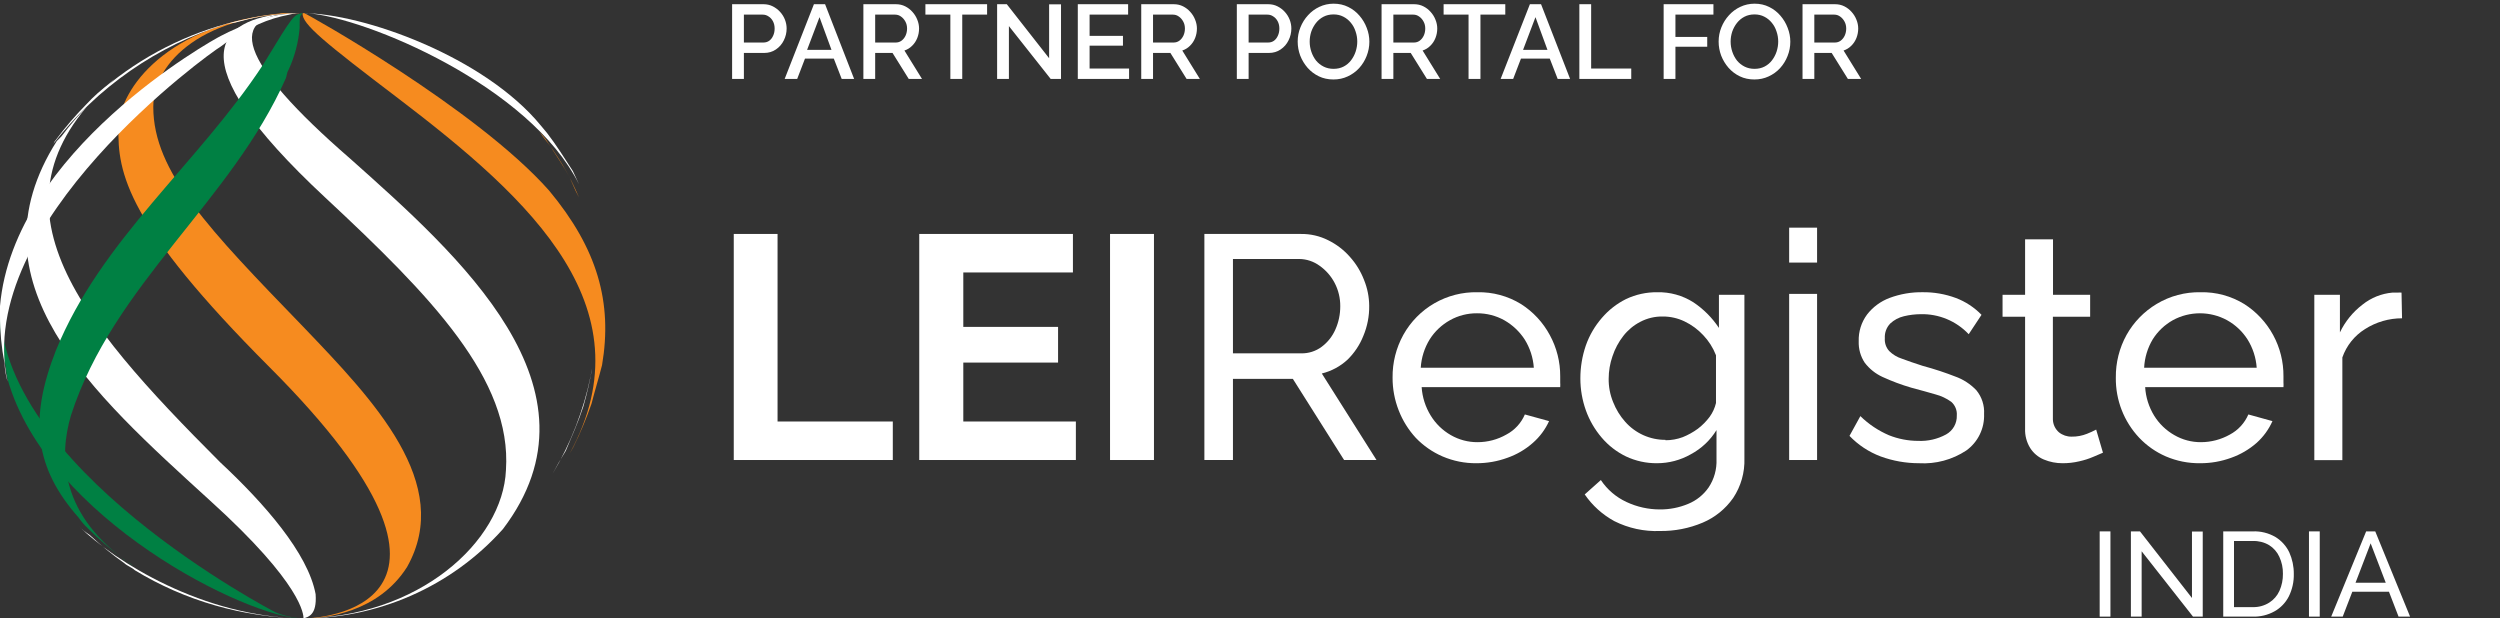 <svg width="190" height="47" viewBox="0 0 190 47" fill="none" xmlns="http://www.w3.org/2000/svg">
<rect x="0" y="0" width="190" height="47" fill="#333333" stroke="none"/>
<path d="M55.64 6V0.32H58.024C58.28 0.32 58.515 0.373 58.728 0.48C58.941 0.587 59.128 0.728 59.288 0.904C59.448 1.08 59.571 1.277 59.656 1.496C59.741 1.715 59.784 1.939 59.784 2.168C59.784 2.483 59.712 2.784 59.568 3.072C59.429 3.355 59.229 3.584 58.968 3.76C58.712 3.936 58.413 4.024 58.072 4.024H56.536V6H55.64ZM56.536 3.232H58.016C58.187 3.232 58.336 3.187 58.464 3.096C58.592 3 58.691 2.872 58.76 2.712C58.835 2.552 58.872 2.371 58.872 2.168C58.872 1.96 58.829 1.776 58.744 1.616C58.659 1.456 58.547 1.333 58.408 1.248C58.275 1.157 58.128 1.112 57.968 1.112H56.536V3.232ZM61.858 0.32H62.706L64.914 6H63.97L63.37 4.456H61.178L60.586 6H59.634L61.858 0.32ZM63.194 3.792L62.282 1.304L61.338 3.792H63.194ZM65.617 6V0.32H68.089C68.345 0.32 68.579 0.373 68.793 0.48C69.006 0.587 69.19 0.728 69.345 0.904C69.505 1.08 69.627 1.277 69.713 1.496C69.803 1.715 69.849 1.939 69.849 2.168C69.849 2.419 69.803 2.659 69.713 2.888C69.622 3.117 69.491 3.315 69.321 3.48C69.155 3.645 68.961 3.765 68.737 3.84L70.073 6H69.065L67.833 4.024H66.513V6H65.617ZM66.513 3.232H68.081C68.246 3.232 68.393 3.184 68.521 3.088C68.649 2.992 68.75 2.864 68.825 2.704C68.899 2.539 68.937 2.36 68.937 2.168C68.937 1.971 68.894 1.795 68.809 1.64C68.723 1.48 68.611 1.352 68.473 1.256C68.339 1.16 68.193 1.112 68.033 1.112H66.513V3.232ZM75.019 1.112H73.131V6H72.227V1.112H70.331V0.32H75.019V1.112ZM76.677 1.984V6H75.781V0.32H76.517L79.733 4.424V0.328H80.637V6H79.853L76.677 1.984ZM85.809 5.208V6H81.913V0.32H85.737V1.112H82.809V2.728H85.345V3.472H82.809V5.208H85.809ZM86.734 6V0.32H89.206C89.462 0.32 89.696 0.373 89.91 0.48C90.123 0.587 90.307 0.728 90.462 0.904C90.622 1.08 90.744 1.277 90.83 1.496C90.92 1.715 90.966 1.939 90.966 2.168C90.966 2.419 90.92 2.659 90.83 2.888C90.739 3.117 90.608 3.315 90.438 3.48C90.272 3.645 90.078 3.765 89.854 3.84L91.19 6H90.182L88.95 4.024H87.63V6H86.734ZM87.63 3.232H89.198C89.363 3.232 89.51 3.184 89.638 3.088C89.766 2.992 89.867 2.864 89.942 2.704C90.016 2.539 90.054 2.36 90.054 2.168C90.054 1.971 90.011 1.795 89.926 1.64C89.84 1.48 89.728 1.352 89.59 1.256C89.456 1.16 89.31 1.112 89.15 1.112H87.63V3.232ZM93.999 6V0.32H96.383C96.639 0.32 96.874 0.373 97.087 0.48C97.301 0.587 97.487 0.728 97.647 0.904C97.807 1.08 97.93 1.277 98.015 1.496C98.101 1.715 98.143 1.939 98.143 2.168C98.143 2.483 98.071 2.784 97.927 3.072C97.789 3.355 97.589 3.584 97.327 3.76C97.071 3.936 96.773 4.024 96.431 4.024H94.895V6H93.999ZM94.895 3.232H96.375C96.546 3.232 96.695 3.187 96.823 3.096C96.951 3 97.05 2.872 97.119 2.712C97.194 2.552 97.231 2.371 97.231 2.168C97.231 1.96 97.189 1.776 97.103 1.616C97.018 1.456 96.906 1.333 96.767 1.248C96.634 1.157 96.487 1.112 96.327 1.112H94.895V3.232ZM101.344 6.04C100.933 6.04 100.562 5.96 100.232 5.8C99.901 5.64 99.616 5.424 99.376 5.152C99.136 4.875 98.949 4.565 98.816 4.224C98.688 3.877 98.624 3.523 98.624 3.16C98.624 2.781 98.693 2.421 98.832 2.08C98.97 1.733 99.162 1.427 99.408 1.16C99.653 0.888 99.941 0.675 100.272 0.52C100.608 0.36 100.97 0.28 101.36 0.28C101.765 0.28 102.133 0.363 102.464 0.528C102.8 0.693 103.085 0.915 103.32 1.192C103.56 1.469 103.744 1.779 103.872 2.12C104.005 2.461 104.072 2.811 104.072 3.168C104.072 3.547 104.002 3.909 103.864 4.256C103.73 4.597 103.541 4.904 103.296 5.176C103.05 5.443 102.76 5.653 102.424 5.808C102.093 5.963 101.733 6.04 101.344 6.04ZM99.536 3.16C99.536 3.427 99.578 3.685 99.664 3.936C99.749 4.187 99.869 4.411 100.024 4.608C100.184 4.8 100.376 4.952 100.6 5.064C100.824 5.176 101.074 5.232 101.352 5.232C101.64 5.232 101.896 5.173 102.12 5.056C102.344 4.939 102.53 4.781 102.68 4.584C102.834 4.381 102.952 4.157 103.032 3.912C103.112 3.661 103.152 3.411 103.152 3.16C103.152 2.893 103.109 2.637 103.024 2.392C102.944 2.141 102.824 1.92 102.664 1.728C102.504 1.531 102.312 1.376 102.088 1.264C101.869 1.152 101.624 1.096 101.352 1.096C101.064 1.096 100.808 1.155 100.584 1.272C100.36 1.389 100.17 1.547 100.016 1.744C99.861 1.941 99.741 2.163 99.656 2.408C99.576 2.653 99.536 2.904 99.536 3.16ZM104.999 6V0.32H107.471C107.727 0.32 107.962 0.373 108.175 0.48C108.389 0.587 108.573 0.728 108.727 0.904C108.887 1.08 109.01 1.277 109.095 1.496C109.186 1.715 109.231 1.939 109.231 2.168C109.231 2.419 109.186 2.659 109.095 2.888C109.005 3.117 108.874 3.315 108.703 3.48C108.538 3.645 108.343 3.765 108.119 3.84L109.455 6H108.447L107.215 4.024H105.895V6H104.999ZM105.895 3.232H107.463C107.629 3.232 107.775 3.184 107.903 3.088C108.031 2.992 108.133 2.864 108.207 2.704C108.282 2.539 108.319 2.36 108.319 2.168C108.319 1.971 108.277 1.795 108.191 1.64C108.106 1.48 107.994 1.352 107.855 1.256C107.722 1.16 107.575 1.112 107.415 1.112H105.895V3.232ZM114.402 1.112H112.514V6H111.61V1.112H109.714V0.32H114.402V1.112ZM116.272 0.32H117.12L119.328 6H118.384L117.784 4.456H115.592L115 6H114.048L116.272 0.32ZM117.608 3.792L116.696 1.304L115.752 3.792H117.608ZM120.031 6V0.32H120.927V5.208H123.975V6H120.031ZM126.437 6V0.32H130.221V1.112H127.333V2.808H129.749V3.552H127.333V6H126.437ZM133.336 6.04C132.925 6.04 132.555 5.96 132.224 5.8C131.893 5.64 131.608 5.424 131.368 5.152C131.128 4.875 130.941 4.565 130.808 4.224C130.68 3.877 130.616 3.523 130.616 3.16C130.616 2.781 130.685 2.421 130.824 2.08C130.963 1.733 131.155 1.427 131.4 1.16C131.645 0.888 131.933 0.675 132.264 0.52C132.6 0.36 132.963 0.28 133.352 0.28C133.757 0.28 134.125 0.363 134.456 0.528C134.792 0.693 135.077 0.915 135.312 1.192C135.552 1.469 135.736 1.779 135.864 2.12C135.997 2.461 136.064 2.811 136.064 3.168C136.064 3.547 135.995 3.909 135.856 4.256C135.723 4.597 135.533 4.904 135.288 5.176C135.043 5.443 134.752 5.653 134.416 5.808C134.085 5.963 133.725 6.04 133.336 6.04ZM131.528 3.16C131.528 3.427 131.571 3.685 131.656 3.936C131.741 4.187 131.861 4.411 132.016 4.608C132.176 4.8 132.368 4.952 132.592 5.064C132.816 5.176 133.067 5.232 133.344 5.232C133.632 5.232 133.888 5.173 134.112 5.056C134.336 4.939 134.523 4.781 134.672 4.584C134.827 4.381 134.944 4.157 135.024 3.912C135.104 3.661 135.144 3.411 135.144 3.16C135.144 2.893 135.101 2.637 135.016 2.392C134.936 2.141 134.816 1.92 134.656 1.728C134.496 1.531 134.304 1.376 134.08 1.264C133.861 1.152 133.616 1.096 133.344 1.096C133.056 1.096 132.8 1.155 132.576 1.272C132.352 1.389 132.163 1.547 132.008 1.744C131.853 1.941 131.733 2.163 131.648 2.408C131.568 2.653 131.528 2.904 131.528 3.16ZM136.992 6V0.32H139.464C139.72 0.32 139.954 0.373 140.168 0.48C140.381 0.587 140.565 0.728 140.72 0.904C140.88 1.08 141.002 1.277 141.088 1.496C141.178 1.715 141.224 1.939 141.224 2.168C141.224 2.419 141.178 2.659 141.088 2.888C140.997 3.117 140.866 3.315 140.696 3.48C140.53 3.645 140.336 3.765 140.112 3.84L141.448 6H140.44L139.208 4.024H137.888V6H136.992ZM137.888 3.232H139.456C139.621 3.232 139.768 3.184 139.896 3.088C140.024 2.992 140.125 2.864 140.2 2.704C140.274 2.539 140.312 2.36 140.312 2.168C140.312 1.971 140.269 1.795 140.184 1.64C140.098 1.48 139.986 1.352 139.848 1.256C139.714 1.16 139.568 1.112 139.408 1.112H137.888V3.232Z" fill="white"/>
<path d="M23.346 1C27.846 1.333 40.308 6.556 44 14L43.538 13C42.962 12.111 42.269 11 41.577 10.111L41.115 9.556C36.846 4.333 27.615 1 23 1H23.346Z" fill="white"/>
<path d="M23.005 1C22.89 1.793 24.729 3.267 30.244 7.46C40.356 15.167 49.663 23.553 42.999 35L43.573 33.98C44.102 32.914 44.562 31.816 44.952 30.693C45.182 29.787 45.527 28.653 45.756 27.747C46.561 22.987 45.412 18.907 41.735 14.487C36.219 8.253 23.235 1 23.12 1H23.005Z" fill="#F68B1F"/>
<path d="M21.827 1C16.712 1.46 13.108 4.22 24.734 15.03C32.755 22.504 38.917 28.829 38.452 35.729C38.219 41.134 31.825 46.999 22.757 46.999C25.676 47.032 28.568 46.444 31.236 45.273C33.904 44.102 36.286 42.377 38.219 40.214C46.357 29.519 34.848 19.399 26.594 12.04C18.107 4.68 16.945 1 22.757 1H21.827Z" fill="white"/>
<path d="M22.786 1H21.523C12.683 1.805 9.124 6.75 9.009 9.625C8.894 13.19 9.698 17.1 20.49 27.91C38.974 46.425 23.82 47 23.131 47C24.738 47 28.756 46.54 30.938 43.09C34.497 36.765 28.412 30.44 23.016 24.805C15.898 17.445 11.65 13.075 11.65 8.13C11.65 4.68 15.553 1 23.131 1H22.786Z" fill="#F68B1F"/>
<path d="M6.961 7.728C6.134 8.556 5.365 9.441 4.66 10.376L4.315 10.722C-2.473 21.433 6.961 29.84 15.934 38.017C23.067 44.466 23.067 46.77 23.067 47C23.412 46.885 24.102 46.77 23.987 45.157C23.412 42.048 20.076 38.247 16.739 35.138C5.81 24.197 -1.783 15.213 8.686 6L6.961 7.728Z" fill="white"/>
<path d="M0.004 23.699C-0 24.95 0.115 26.199 0.349 27.427C0.464 27.893 0.464 28.359 0.579 28.825C3.569 39.427 18.861 47 23 47C22.289 46.967 21.588 46.809 20.93 46.534C20.7 46.417 -0.341 35.466 0.004 23V23.699Z" fill="#008043"/>
<path d="M6.804 40.646C7.631 41.42 8.513 42.14 9.446 42.8C9.676 43.015 10.02 43.123 10.25 43.339C14.049 45.658 18.467 46.927 23 47C15.419 46.892 8.757 42.692 6 40C6.243 40.241 6.512 40.458 6.804 40.646Z" fill="white"/>
<path d="M44 15C43.304 13.327 42.371 11.758 41.231 10.341L41 10L41.462 10.568C42.038 11.477 42.846 12.614 43.308 13.523L43.769 14.546L44 15Z" fill="#F68B1F"/>
<path d="M44.333 30.899C44 31.942 43.444 33.217 43 34.261L42.444 35.188C42.333 35.42 42.111 35.768 42 36C43.367 33.72 44.345 31.209 44.889 28.58C44.915 28.384 44.952 28.191 45 28C44.831 28.979 44.608 29.946 44.333 30.899Z" fill="white"/>
<path d="M22.652 1.002C21.204 1.005 19.763 1.203 18.366 1.59L17.902 1.708L17.207 1.825C11.981 3.432 7.369 6.636 4 11C4.116 10.882 4.116 10.765 4.232 10.647C4.942 9.692 5.716 8.788 6.549 7.942C7.111 7.332 7.732 6.78 8.402 6.295C11.39 3.912 14.879 2.262 18.598 1.472C20.042 1.139 21.519 0.981 23 1.002H22.652Z" fill="white"/>
<path d="M21.965 1.119C20.374 1.414 18.875 2.082 17.595 3.07L17.25 3.185L16.79 3.529C15.985 3.988 -2.07 16.953 0.575 29C0.443 28.552 0.365 28.09 0.345 27.623C0.111 26.413 -0.005 25.184 0 23.952V23.263C1.035 11.445 16.1 3.07 16.79 2.726C17.567 2.319 18.374 1.974 19.205 1.693C20.411 1.211 21.701 0.977 23 1.005C22.651 0.986 22.301 1.025 21.965 1.119Z" fill="white"/>
<path d="M22.77 2.144C22.679 3.212 22.407 4.257 21.965 5.234L21.85 5.463L21.735 5.921C17.593 15.305 8.62 21.599 5.398 31.556C4.478 34.646 4.478 39.223 10.115 43C9.885 42.771 9.54 42.657 9.31 42.428C8.376 41.727 7.492 40.962 6.664 40.139C6.406 39.897 6.175 39.628 5.974 39.338C2.637 35.561 2.177 31.899 4.248 26.635C7.699 18.166 15.062 12.444 20.009 4.891C22.31 1.114 22.31 1.114 23 1C22.77 1.229 22.77 1.229 22.77 2.144Z" fill="#008043"/>
<g clip-path="url(#clip0_486_71713)">
<mask id="mask0_486_71713" style="mask-type:luminance" maskUnits="userSpaceOnUse" x="0" y="-5" width="190" height="62">
<path d="M189.523 -5H0V57H189.523V-5Z" fill="white"/>
</mask>
<g mask="url(#mask0_486_71713)">
<path d="M55.766 34.961V17.78H59.094V32.034H67.853V34.961H55.766Z" fill="white"/>
<path d="M81.766 32.034V34.961H69.863V17.78H81.542V20.707H73.211V24.844H80.413V27.556H73.211V32.034H81.766Z" fill="white"/>
<path d="M84.363 34.961V17.78H87.701V34.961H84.363Z" fill="white"/>
<path d="M91.533 34.961V17.781H98.872C99.591 17.771 100.302 17.935 100.945 18.259C101.57 18.566 102.129 18.994 102.589 19.517C103.055 20.034 103.421 20.633 103.67 21.283C103.922 21.903 104.054 22.565 104.059 23.234C104.071 24.025 103.918 24.809 103.611 25.537C103.34 26.217 102.929 26.832 102.405 27.342C101.854 27.849 101.184 28.208 100.458 28.386L104.614 34.961H102.151L98.258 28.795H93.704V34.961H91.533ZM93.704 26.854H98.891C99.451 26.866 99.999 26.691 100.448 26.356C100.904 26.015 101.263 25.562 101.49 25.039C101.737 24.484 101.863 23.882 101.86 23.273C101.865 22.655 101.718 22.045 101.431 21.498C101.16 20.981 100.769 20.536 100.293 20.2C99.843 19.87 99.302 19.689 98.745 19.683H93.704V26.854Z" fill="white"/>
<path d="M112.22 35.205C111.331 35.215 110.449 35.039 109.632 34.688C108.866 34.357 108.175 33.876 107.597 33.273C107.041 32.667 106.602 31.963 106.303 31.195C105.991 30.4 105.832 29.553 105.836 28.698C105.823 27.562 106.104 26.443 106.653 25.449C107.209 24.448 108.027 23.618 109.017 23.047C110.009 22.477 111.136 22.187 112.279 22.21C113.448 22.185 114.6 22.496 115.598 23.108C116.517 23.693 117.272 24.506 117.788 25.469C118.311 26.428 118.583 27.506 118.576 28.6C118.576 28.766 118.576 28.922 118.576 29.069C118.585 29.185 118.585 29.303 118.576 29.42H108.045C108.095 30.188 108.332 30.931 108.736 31.586C109.113 32.201 109.638 32.711 110.264 33.069C110.882 33.425 111.585 33.61 112.298 33.605C113.062 33.605 113.814 33.407 114.478 33.029C115.111 32.697 115.609 32.156 115.89 31.498L117.729 32.005C117.442 32.636 117.024 33.198 116.503 33.654C115.934 34.158 115.273 34.545 114.556 34.795C113.808 35.068 113.017 35.206 112.22 35.205ZM107.977 27.947H116.571C116.517 27.181 116.277 26.441 115.87 25.791C115.477 25.189 114.947 24.691 114.323 24.337C113.688 23.985 112.975 23.804 112.25 23.81C111.531 23.804 110.823 23.985 110.196 24.337C109.57 24.686 109.042 25.185 108.658 25.791C108.257 26.442 108.024 27.183 107.977 27.947Z" fill="white"/>
<path d="M125.928 35.205C125.113 35.212 124.309 35.035 123.573 34.688C122.863 34.344 122.234 33.856 121.724 33.254C121.202 32.643 120.796 31.942 120.526 31.186C120.249 30.409 120.108 29.591 120.108 28.766C120.106 27.91 120.247 27.059 120.526 26.249C120.797 25.483 121.21 24.774 121.743 24.161C122.253 23.564 122.879 23.076 123.582 22.727C124.321 22.378 125.13 22.201 125.948 22.21C126.917 22.187 127.872 22.452 128.692 22.971C129.464 23.484 130.126 24.148 130.639 24.922V22.405H132.575V34.834C132.611 35.904 132.312 36.959 131.719 37.849C131.137 38.679 130.335 39.328 129.403 39.722C128.377 40.154 127.273 40.37 126.162 40.356C124.959 40.404 123.763 40.146 122.687 39.605C121.789 39.115 121.018 38.42 120.439 37.576L121.665 36.483C122.148 37.208 122.821 37.785 123.612 38.151C124.41 38.526 125.28 38.719 126.162 38.717C126.893 38.721 127.618 38.579 128.293 38.298C128.927 38.04 129.471 37.603 129.86 37.039C130.276 36.411 130.484 35.666 130.454 34.912V32.688C129.979 33.462 129.306 34.095 128.507 34.522C127.721 34.971 126.832 35.207 125.928 35.205ZM126.58 33.459C127.025 33.459 127.467 33.38 127.884 33.225C128.296 33.06 128.685 32.844 129.042 32.581C129.381 32.321 129.682 32.016 129.938 31.673C130.164 31.36 130.325 31.006 130.415 30.63V27C130.194 26.43 129.863 25.91 129.442 25.468C129.037 25.035 128.555 24.68 128.021 24.425C127.507 24.179 126.944 24.052 126.376 24.054C125.776 24.043 125.183 24.184 124.653 24.464C124.152 24.724 123.714 25.09 123.368 25.537C123.01 25.997 122.734 26.515 122.551 27.069C122.358 27.62 122.26 28.201 122.259 28.786C122.251 29.395 122.367 29.998 122.599 30.561C122.814 31.109 123.123 31.615 123.514 32.054C123.898 32.489 124.37 32.836 124.898 33.074C125.427 33.311 126 33.432 126.58 33.429V33.459Z" fill="white"/>
<path d="M135.976 19.956V17.302H138.098V19.956H135.976ZM135.976 34.961V22.336H138.098V34.961H135.976Z" fill="white"/>
<path d="M145.846 35.205C144.85 35.206 143.861 35.031 142.926 34.688C142.032 34.351 141.223 33.818 140.561 33.127L141.388 31.624C142.016 32.239 142.752 32.731 143.559 33.078C144.265 33.36 145.018 33.505 145.778 33.507C146.516 33.541 147.25 33.373 147.899 33.019C148.156 32.878 148.369 32.668 148.513 32.413C148.657 32.158 148.728 31.868 148.717 31.575C148.733 31.382 148.702 31.188 148.629 31.009C148.556 30.829 148.443 30.669 148.298 30.541C147.937 30.28 147.532 30.088 147.101 29.975C146.586 29.829 145.982 29.653 145.272 29.468C144.519 29.249 143.784 28.975 143.072 28.648C142.54 28.404 142.074 28.032 141.719 27.566C141.401 27.084 141.241 26.514 141.262 25.936C141.239 25.208 141.462 24.493 141.894 23.907C142.339 23.331 142.936 22.892 143.617 22.639C144.417 22.342 145.266 22.196 146.118 22.209C146.982 22.198 147.84 22.347 148.649 22.648C149.384 22.926 150.048 23.362 150.595 23.927L149.622 25.4C149.154 24.904 148.588 24.513 147.959 24.25C147.33 23.988 146.654 23.861 145.972 23.878C145.543 23.881 145.115 23.933 144.697 24.034C144.308 24.125 143.949 24.316 143.656 24.59C143.515 24.737 143.406 24.912 143.335 25.103C143.265 25.294 143.235 25.498 143.247 25.702C143.234 25.879 143.256 26.056 143.312 26.224C143.37 26.392 143.46 26.546 143.578 26.678C143.852 26.948 144.185 27.149 144.551 27.263C144.97 27.429 145.525 27.605 146.109 27.8C147.082 28.063 147.88 28.336 148.581 28.609C149.199 28.826 149.755 29.188 150.206 29.663C150.621 30.17 150.829 30.814 150.79 31.468C150.81 32.006 150.698 32.54 150.461 33.024C150.226 33.508 149.873 33.925 149.437 34.239C148.375 34.94 147.116 35.279 145.846 35.205Z" fill="white"/>
<path d="M159.825 34.405L159.095 34.717C158.753 34.864 158.398 34.978 158.034 35.058C157.616 35.158 157.188 35.207 156.759 35.205C156.268 35.208 155.782 35.112 155.328 34.922C154.904 34.745 154.544 34.442 154.297 34.053C154.021 33.609 153.886 33.093 153.907 32.57V24.073H152.194V22.405H153.907V18.19H156.029V22.405H158.851V24.073H156.019V31.878C156.024 32.063 156.067 32.246 156.146 32.414C156.225 32.582 156.338 32.731 156.477 32.853C156.752 33.075 157.097 33.192 157.45 33.185C157.846 33.19 158.24 33.117 158.608 32.97C158.848 32.876 159.081 32.769 159.309 32.648L159.825 34.405Z" fill="white"/>
<path d="M167.207 35.205C166.313 35.216 165.429 35.04 164.608 34.688C163.845 34.357 163.157 33.876 162.584 33.274C161.418 32.039 160.78 30.398 160.803 28.698C160.789 27.562 161.071 26.443 161.62 25.449C162.164 24.479 162.953 23.668 163.908 23.098C164.915 22.494 166.072 22.187 167.246 22.21C168.415 22.184 169.567 22.495 170.565 23.108C171.485 23.694 172.242 24.506 172.763 25.468C173.284 26.428 173.553 27.507 173.543 28.6C173.543 28.766 173.543 28.922 173.543 29.069C173.552 29.186 173.552 29.303 173.543 29.42H163.032C163.077 30.187 163.312 30.931 163.713 31.586C164.092 32.202 164.622 32.712 165.251 33.069C165.866 33.425 166.565 33.61 167.275 33.605C168.042 33.604 168.795 33.406 169.465 33.03C170.096 32.695 170.593 32.155 170.876 31.498L172.706 32.005C172.427 32.633 172.019 33.195 171.509 33.654C170.938 34.155 170.278 34.543 169.562 34.795C168.807 35.07 168.01 35.209 167.207 35.205ZM162.954 27.947H171.509C171.455 27.181 171.215 26.441 170.808 25.791C170.42 25.185 169.888 24.686 169.26 24.337C168.627 23.991 167.917 23.81 167.197 23.81C166.476 23.81 165.766 23.991 165.134 24.337C164.511 24.686 163.985 25.186 163.606 25.791C163.216 26.445 162.992 27.185 162.954 27.947Z" fill="white"/>
<path d="M182.555 24.19C181.558 24.189 180.583 24.474 179.742 25.01C178.939 25.51 178.331 26.271 178.019 27.166V34.971H175.888V22.405H177.834V25.263C178.232 24.43 178.822 23.704 179.557 23.146C180.204 22.628 180.99 22.313 181.815 22.239H182.224C182.321 22.228 182.418 22.228 182.516 22.239L182.555 24.19Z" fill="white"/>
<path d="M159.575 46.863V40.385H160.393V46.863H159.575Z" fill="white"/>
<path d="M162.765 41.897V46.863H161.948V40.385H162.639L166.59 45.448V40.395H167.408V46.863H166.668L162.765 41.897Z" fill="white"/>
<path d="M168.966 46.863V40.385H171.205C171.811 40.359 172.413 40.508 172.937 40.814C173.393 41.094 173.759 41.501 173.988 41.985C174.217 42.497 174.334 43.053 174.329 43.614C174.344 44.209 174.213 44.798 173.949 45.331C173.705 45.808 173.327 46.202 172.859 46.463C172.354 46.744 171.782 46.882 171.205 46.863H168.966ZM173.502 43.614C173.511 43.167 173.418 42.723 173.229 42.317C173.063 41.95 172.792 41.641 172.451 41.429C172.074 41.207 171.641 41.099 171.205 41.117H169.784V46.141H171.205C171.648 46.154 172.085 46.036 172.46 45.8C172.802 45.584 173.073 45.272 173.239 44.902C173.419 44.497 173.509 44.058 173.502 43.614Z" fill="white"/>
<path d="M175.482 46.863V40.385H176.3V46.863H175.482Z" fill="white"/>
<path d="M179.828 40.385H180.519L183.166 46.863H182.29L181.56 44.97H178.777L178.047 46.863H177.171L179.828 40.385ZM181.317 44.287L180.169 41.292L179.02 44.287H181.317Z" fill="white"/>
</g>
</g>
<defs>
<clipPath id="clip0_486_71713">
<rect width="182" height="40" fill="white" transform="translate(8 7)"/>
</clipPath>
</defs>
</svg>
